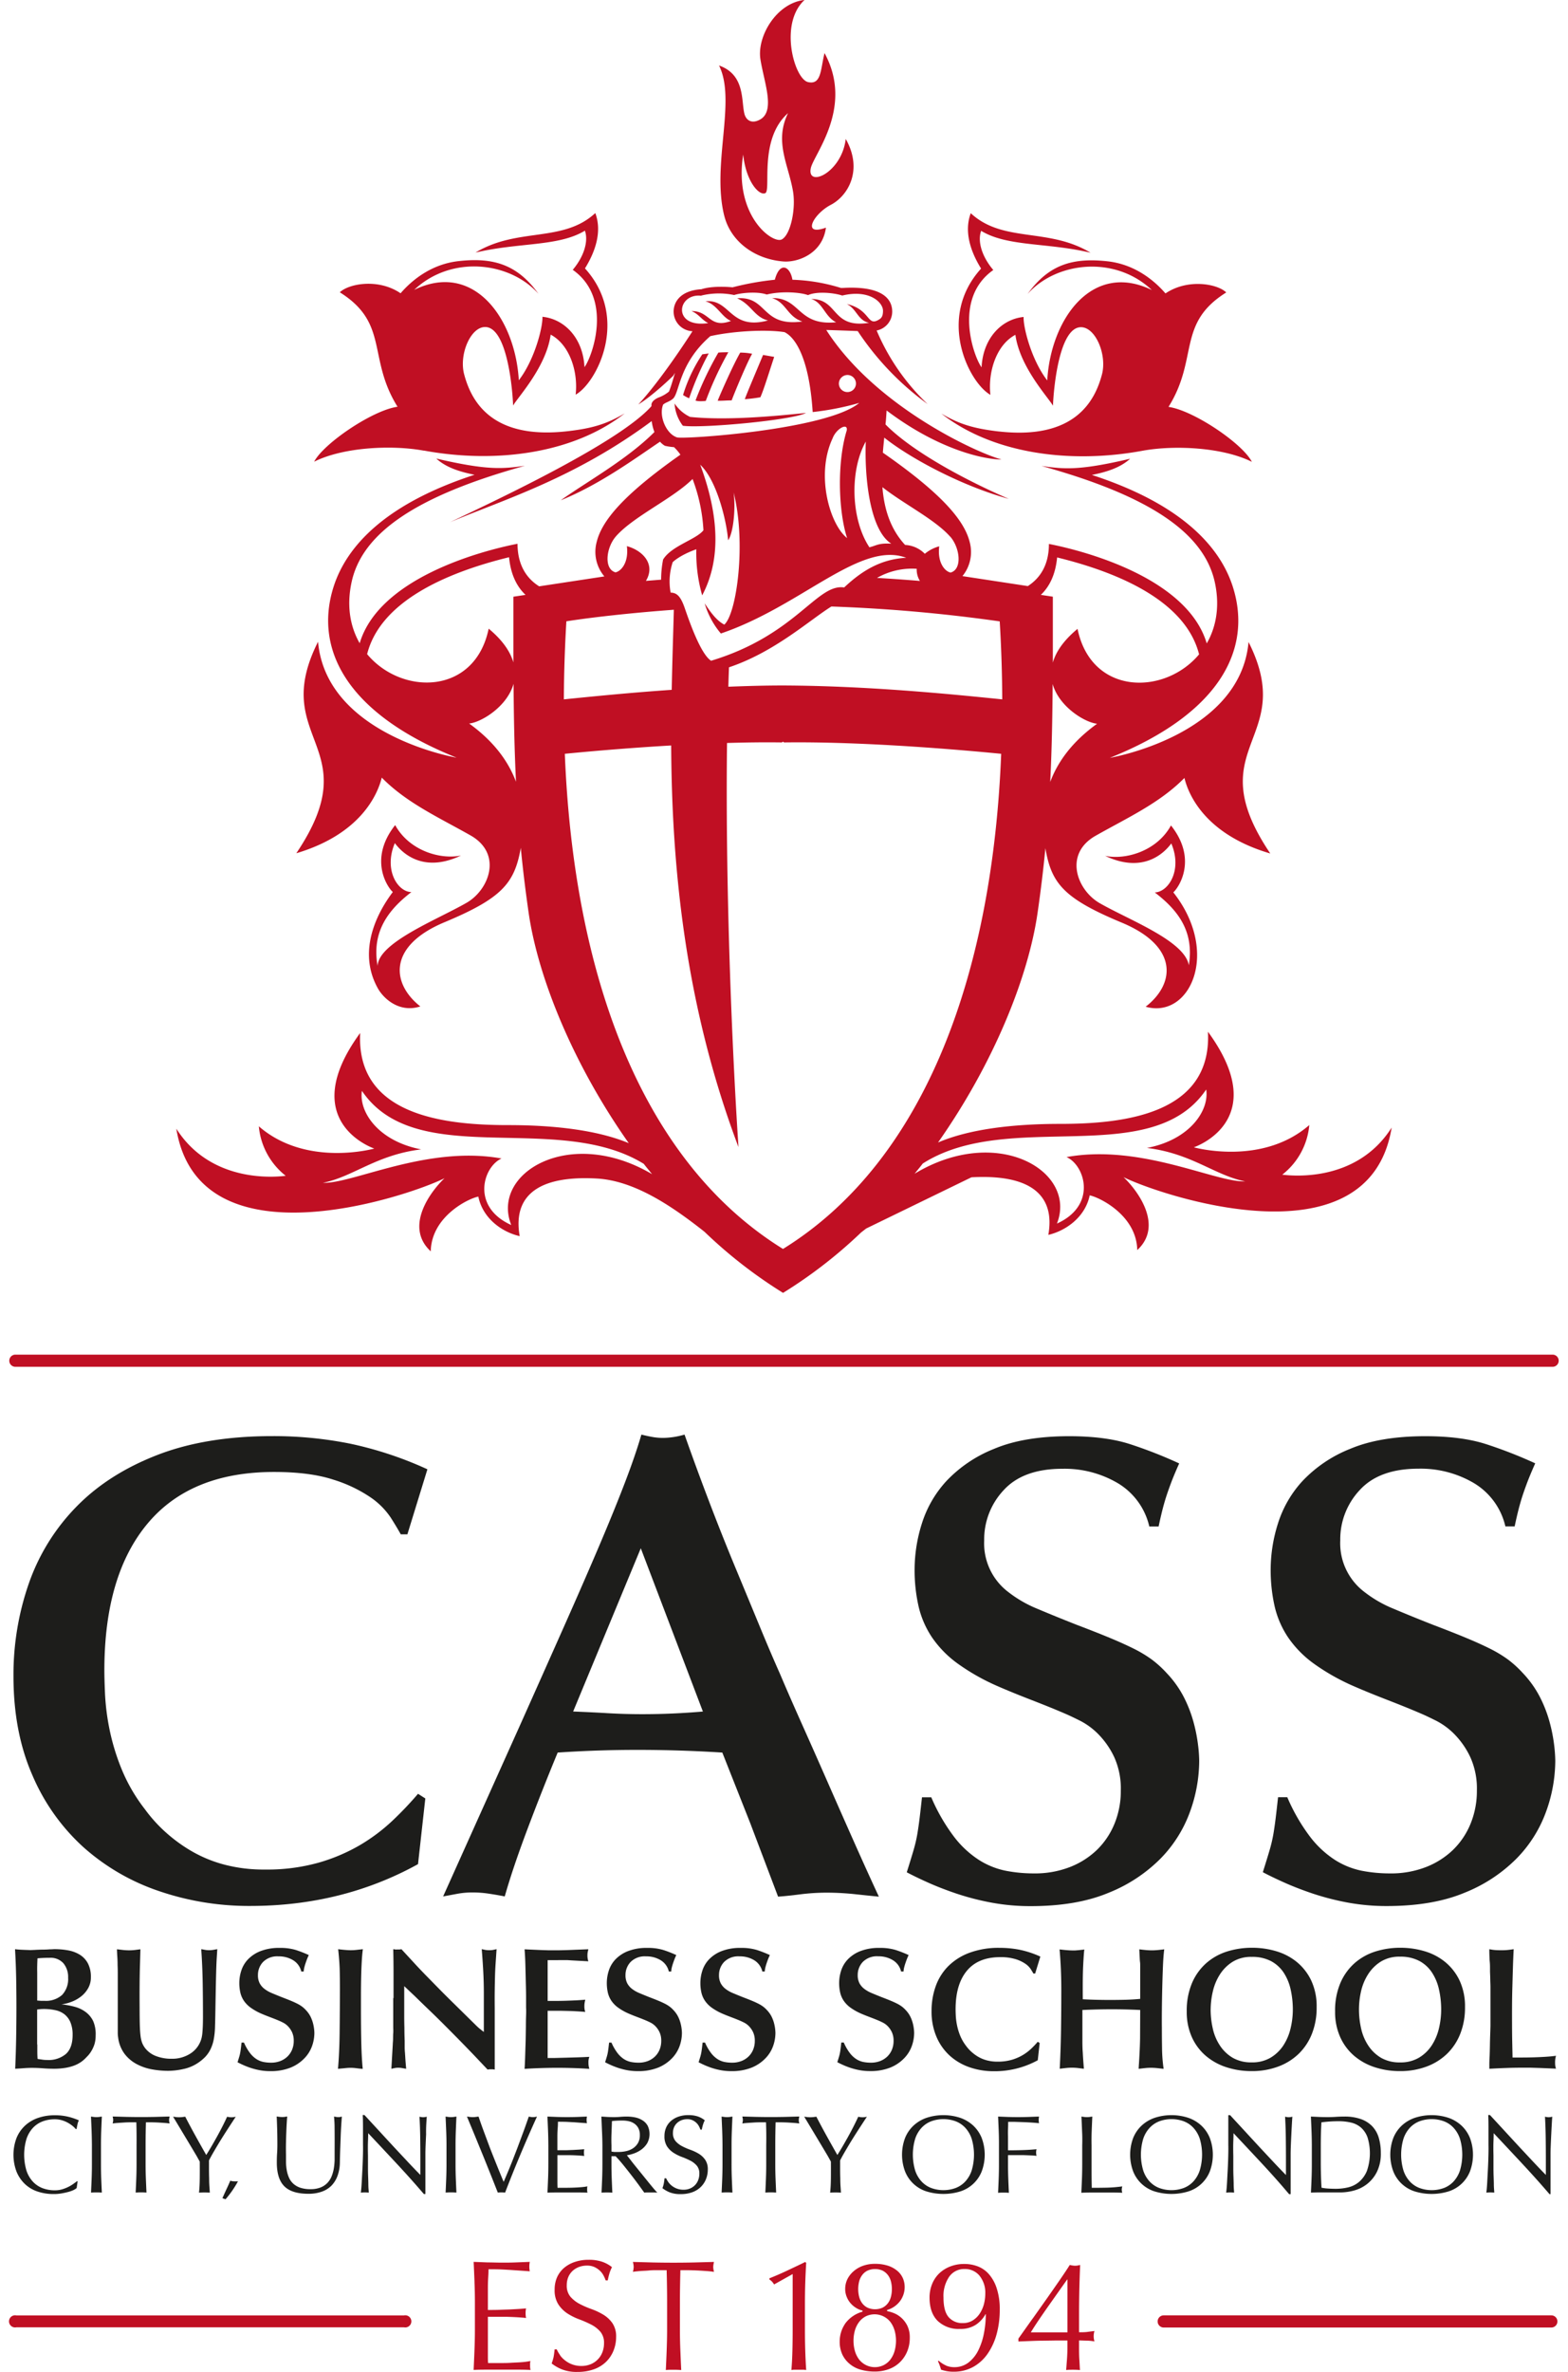 <?xml version="1.0" encoding="UTF-8"?>
<svg xmlns="http://www.w3.org/2000/svg" width="43px" height="65px" id="Logo" viewBox="0 0 509.9 780.02">
  <defs>
    <style>.cls-1{fill:#c00f23;}.cls-2{fill:#1d1d1b;}</style>
  </defs>
  <title>cass-business-school-full</title>
  <path class="cls-1" d="M429,314.92l-2.1.28a50.18,50.18,0,0,0-6.34,13.38,11.33,11.33,0,0,0,2,1.08A95.34,95.34,0,0,1,429,314.92m7.55,15.43c1.5-3.91,5.34-13,6.75-15.32a19.57,19.57,0,0,0-3.92-.39c-2.22,3.8-6.41,13.27-7.43,15.82,1.47,0.06,2.89-.11,4.59-0.11m-8.5.17a112.15,112.15,0,0,1,7.42-16s-2.38,0-3.29.12a107.26,107.26,0,0,0-7.51,15.75s0.8,0.43,3.38.13M546.78,579.19c6.07,2.72,10.1,15.88-3.18,21.86,6.77-17.13-19.53-32.86-46.85-16.39,0.9-1.12,1.83-2.21,2.69-3.35,28.49-18.19,75.27,2.25,93.28-24.35,1.08,6.91-5.44,16.56-19.51,19.22,14.8,1.82,22.29,9,32.33,11-9.86.34-34.37-12.42-58.76-8M453.46,609.4c-47.88-29.64-69-92.6-71.81-162.83,6-.59,19.49-1.84,35-2.74,0.2,37.41,3.9,83.73,22.15,132.07-1.8-27-4.38-81.46-3.77-132.89,6.14-.18,12.25-0.27,18.06-0.18l0.35-.26,0.34,0.26c27.14-.38,61,2.71,71.47,3.74-2.77,70.22-23.93,133.19-71.81,162.83M364,601.52c-13.28-6-9.25-19.14-3.18-21.87-24.39-4.42-48.89,8.33-58.77,8,10-2,17.53-9.2,32.34-11-14.07-2.67-20.59-12.31-19.51-19.24,17.9,26.44,64.22,6.42,92.75,24,0.88,1.15,1.83,2.25,2.73,3.39-27.14-16-53.09-.37-46.36,16.67M382.16,403c8.65-1.35,21.64-2.79,35.37-3.8-0.21,7.87-.51,16.69-0.7,26.33-13.59.94-25.86,2.16-35.5,3.14q0.06-12.75.83-25.67m16.31-27.94c5.75-6.54,18.79-12.44,25.22-18.86a56.09,56.09,0,0,1,3.58,16.86c-2.38,3.06-10.55,5.11-13.28,9.64a35.23,35.23,0,0,0-.65,6.61l-5,.4c3.22-5.36-.87-9.94-6.27-11.43,0.68,5.44-1.93,8.27-3.74,8.62-3.92-1.08-3.09-8.16.14-11.83m20.17-32.53c-3.58-1.07-6.13-7-4.65-10.78,0.8-.78,2.07-0.91,3.29-2,2.16-2,1.87-11.51,12.25-20.53,7.6-1.7,18.49-2.27,24.45-1.31,0.66,0.42,7.73,3.16,9.24,26.27a91.64,91.64,0,0,0,15.32-3c-10.66,8.85-57.57,12-59.9,11.34m7.94-46.65a24.5,24.5,0,0,1,10.8-.17c2-.68,7.49-1.28,10.72-0.17,4.94-1.2,11.13-.72,13.59.2,3-1.37,8.77-.71,11.26.14,8.84-2.13,13.41,2.18,13.41,5,0,2-.61,2.52-1.64,3.08-3.61,2-2.59-3.54-10.27-5.3,3.34,1.68,3.6,5.42,7.34,6.18-12.5,2-10-7.83-19.05-7.83,3.85,1.13,4.45,5.85,8.2,7.65-12.8,1.28-11.69-8.17-21.11-7.94,4.66,1.36,5,6.1,10,7.69-13.62,1.86-11.37-8.38-21.47-7.63,4.76,2.1,5.64,6.18,10.15,7.29-12.65,3.37-12.28-7.15-20.59-6.3,3.74,0.94,5.36,5.22,8.42,6.46-7.14,2.64-6.89-3.32-13-3.24,2.38,0.94,3.29,2.84,5.5,3.95-11.88,1.76-10.35-9.9-2.27-9M474.74,322a2.81,2.81,0,1,1-2.9,2.81,2.85,2.85,0,0,1,2.9-2.81m14.35,55.47c-4.31-.23-4.82.62-7.2,1.19-6-9-6.64-25-1.2-34.77-0.45,12,1.37,29.16,8.4,33.58m19.37-2.35c3.24,3.68,4.07,10.77.15,11.85-1.82-.34-4.42-3.18-3.74-8.63a12.47,12.47,0,0,0-4.75,2.46,9.75,9.75,0,0,0-6.48-2.91c-5-5.38-6.95-12.18-7.47-19,6.89,5.45,17.32,10.63,22.29,16.27m-11,10.52a7,7,0,0,0,1.05,4.05q-7.31-.61-14.12-1a23.26,23.26,0,0,1,13.06-3m-22.91-10.1c-5.75-4.56-10.38-20.83-4.77-32.79,1.2-3.24,5.11-5.28,4.66-2.61-3.18,10.21-2.83,26.32.11,35.39m-47.65,18.78c5.28-10,6.47-23.65-.68-42.89,5.44,5.1,8.67,18.38,9.18,24.85,1.76-2.5,2.5-10.44,1.82-15.72,4.19,16.67,1,39.82-3.07,43.45-2.67-1.36-4.76-4.42-6.47-7a27.19,27.19,0,0,0,5.33,9.92c26.54-9,45.83-30.57,61-24.9-8.4.45-14.63,4.31-20.42,9.76-9-1.37-15.77,15.65-43.79,24.1-3.51-2.21-7.35-13.5-8.73-17.47s-2.71-4.89-4.59-4.94a20.15,20.15,0,0,1,.68-10s2.1-2.21,7.77-4.25a51.09,51.09,0,0,0,1.93,15.15M524.77,403q0.78,12.91.83,25.67c-17.8-1.82-44.66-4.46-72.13-4.57-6.07,0-12.11.18-18,.41,0.05-2.14.13-4.26,0.2-6.38,15-5,26.6-15.59,33.71-20a524.27,524.27,0,0,1,55.42,4.9m-160.08-8.12c0,7.56,0,14.71,0,21.61-1-3.47-3.45-7.22-8.13-11.1-4.54,21.94-28.66,22-40,8.38,4.32-17.17,25.61-26.71,46.71-31.87,0.54,5.7,2.56,9.67,5.42,12.38l-4,.6m-14.56,41.7c3.85-.34,12.49-5.46,14.62-13.06,0.08,11.08.28,21.61,0.8,32.21-2.45-6.54-7.11-13.16-15.42-19.15M543.66,382c21.11,5.16,42.38,14.7,46.72,31.87-11.36,13.57-35.47,13.55-40-8.39-4.68,3.89-7.15,7.63-8.13,11.1,0-6.92,0-14.09,0-21.68l-3.95-.59c2.84-2.69,4.82-6.66,5.36-12.31m-2.27,73.83c0.53-10.59.72-21.13,0.8-32.21,2.14,7.59,10.78,12.72,14.63,13.06-8.32,6-13,12.61-15.43,19.15m76.41,129.1a23.29,23.29,0,0,0,8.85-16.28c-15.66,13.62-38,7.32-38,7.32s26.09-8.68,4.65-38c1.36,26.89-27.11,30.31-48.67,30.3-15.57,0-29.95,1.74-40.16,6.12,18.11-25.74,29.61-54,32.73-75.32,1.09-7.48,1.94-14.59,2.61-21.49l0.11,0.69c2,11.1,6.24,16,25,23.81s17.62,20.12,7.88,27.66c14.52,4.14,24.71-17.82,9.1-37.61,1.53-1.28,8.25-10.64-.77-22-4.65,8.49-15,11.41-21.67,10,13.84,6.57,20.65-2.61,21.78-4.08,3.74,8.84-1,16-5.44,16.11,7.72,5.9,13,12.86,11.21,23.94-1.39-8.08-19.77-14.9-29.36-20.43-7.49-4.31-11.91-16.16-1.3-22.16s21.09-10.75,29.21-19c1.36,5.68,7,18.61,28.25,24.84-23.95-35.5,9.18-37.1-7.15-69.54C603.9,440.64,561,447.9,561,447.9c35.73-14.3,47.09-35.34,40.51-56.17-4.38-13.81-17.65-27.51-46.41-36.86,5.68-1.13,9.65-2.67,12.59-5.33-17,4-21.84,3.4-29.16,2.38,35.18,9.74,53.36,21.81,57,38.12,1.77,8,.45,14.88-2.63,20.23-6.36-21.37-39.74-30.34-51.94-32.71,0,6.91-2.89,11.25-6.94,13.86l-21.52-3.28a12.51,12.51,0,0,0,2.42-11.09c-1.7-7-8.77-15.73-28.61-29.51,0.13-1.7.3-3.35,0.46-4.94,8.81,7,25.83,16,41,20.14-12.07-5.17-31.13-14.87-40.58-24.47,0-.36.08-0.73,0.1-1.08,0.11-1.17.18-2.35,0.25-3.52,17.39,13.14,32.38,16.13,37.84,16.13-8.48-2.31-41.72-17.62-57.69-42.6,3.48,0.1,6.95.23,10.35,0.36a93.22,93.22,0,0,0,23,24,71.89,71.89,0,0,1-16.76-24.16h-0.14a6.33,6.33,0,0,0,5.25-6.24c0-2.68-1.3-8.61-16.17-7.79h-0.73a59.88,59.88,0,0,0-15.94-2.69c-0.68-4.26-4.09-6.3-5.79,0a93.65,93.65,0,0,0-13.9,2.49c-3.35-.3-7.46-0.28-10.26.63-6.49.41-9,3.77-9.14,7.1a6.48,6.48,0,0,0,6.2,6.71c-2.19,3.41-10.63,16.31-17.83,24.09,5-3.07,11.47-9.42,11.47-9.42l0.62-1c-0.75,2.5-1.38,4.73-2,6.18a11.62,11.62,0,0,1-3.55,2c-0.28.14-2.09,0.93-2.21,2.26l0,0.53c-10.5,11.87-50,30.44-66.27,38.15,17.89-7.51,41.11-14.51,66.35-33.24a15.14,15.14,0,0,0,.9,3.6c-9.08,9.1-22.55,16.52-30.82,22.44,12.75-5.13,24.66-13.88,32.66-19.26a6.43,6.43,0,0,0,1.6,1.34,18.62,18.62,0,0,0,3,.45,15,15,0,0,1,2.11,2.48c-19,13.35-25.91,21.86-27.57,28.77a12.47,12.47,0,0,0,2.55,11.26l-21.46,3.26c-4.16-2.6-7.1-7-7.13-14-12.19,2.38-45.58,11.35-51.94,32.71-3.08-5.36-4.4-12.2-2.63-20.23,3.59-16.31,21.77-28.36,57-38.12-7.32,1-12.14,1.58-29.16-2.38,2.95,2.67,6.92,4.2,12.59,5.33-28.75,9.36-42,23.06-46.4,36.87-6.59,20.83,4.77,41.87,40.5,56.16,0,0-42.88-7.26-45.6-38.12-16.34,32.45,16.79,34-7.15,69.55C314.38,473,320,460.07,321.41,454.4c8.11,8.27,18.59,13,29.2,19s6.2,17.86-1.29,22.16c-9.58,5.52-29,13.05-29.28,20.76-2-11.12,3.41-18.37,11.12-24.28-4.48-.05-9.19-7.25-5.45-16.1,1.13,1.47,7.94,10.66,21.78,4.07-6.69,1.42-17-1.5-21.67-10-9,11.4-2.3,20.76-.77,22-2.62,3.5-12.82,17.66-4.89,31.76,1.77,3.13,6.9,8.14,13.94,5.87-9.53-7.49-10.78-19.86,7.95-27.68s22.91-12.71,25-23.83l0.11-.65c0.67,6.93,1.52,14,2.61,21.54,3.13,21.35,14.71,49.77,32.93,75.59-10.19-4.25-24.38-5.95-39.73-5.94-21.56,0-50-3.41-48.67-30.29-21.44,29.28,4.65,38,4.65,38s-22.35,6.29-38-7.32a23.34,23.34,0,0,0,8.85,16.28c-2,.23-24.17,3.11-36-15.49,7.5,46.06,77.38,21.79,88.27,16.28-4.44,4.19-13.39,15.88-4.54,24.05,0.23-11.53,12.48-17.42,15.66-18,1.47,7.21,7.83,11.69,13.61,13-1.36-7.72-.37-20.34,25.3-18.95,12.33,0.67,24.46,8.88,34.66,16.84l0.87,0.69a155,155,0,0,0,25.84,20.08A154.67,154.67,0,0,0,479.12,604l1.69-1.32,34.66-16.85c25.67-1.39,26.66,11.23,25.3,18.94,5.79-1.36,12.14-5.84,13.61-13,3.18,0.63,15.43,6.53,15.65,18,8.85-8.16-.11-19.85-4.53-24,10.88,5.5,80.77,29.78,88.25-16.29-11.79,18.61-33.92,15.72-36,15.49M524.48,340.58c-8.56-1-13.16-2.5-18.92-5.89,16.72,13.11,42.12,16.66,66.12,12.24,10.45-1.93,26.43-1.19,36.07,3.63-3.06-6-19.17-16.9-27.43-18.07,10-16,2.65-27.42,19-37.63-2.89-2.84-12.65-4.65-20,.32-3.35-3.89-9.81-9.59-19.21-10.58-11.21-1.2-19.14,1-26.17,10.77,9.36-10.55,28.65-12.87,40.9-1.3-19.51-9.53-33.24,9.3-34.43,29.72-5.27-6.8-7.94-17.64-7.77-20.87-7,.68-13.33,6.69-13.84,16.56-2.55-3.4-9.53-22.58,3.86-32-3.86-4.54-5.22-9.53-4-12.88,8.68,5.27,21.73,3.8,36,7.2-13.84-8.39-28.79-3.12-39.42-13-2.35,6.3.17,13,3.4,18.21-14.8,16.34-3.91,37.61,3.07,41.52-0.85-7.49,1.92-16.41,8.22-19.74,1.44,10.62,10.83,20.59,12.37,23.32,0.18-5.28,2-26.42,9.53-25.81,4.64,0.38,8.27,9.19,6.58,15.55-2.29,8.63-8.86,21.54-33.93,18.72M446,329.33c1-2.13,2.93-8.39,4.55-13.28l-3.66-.64c-2.13,5.11-5.59,13.23-6,14.55a51,51,0,0,0,5.1-.63M335.25,346.85c24,4.42,49.39.87,66.12-12.23-5.76,3.38-10.35,4.92-18.93,5.88-25.06,2.83-31.62-10.09-33.92-18.72-1.7-6.34,1.93-15.16,6.58-15.54,7.56-.6,9.35,20.54,9.53,25.81,1.53-2.72,10.92-12.69,12.36-23.32,6.3,3.33,9.08,12.26,8.22,19.74,7-3.91,17.87-25.19,3.07-41.52,3.23-5.21,5.75-11.91,3.4-18.2-10.64,9.87-25.58,4.59-39.42,13,14.3-3.4,27.34-1.93,36-7.21,1.18,3.36-.18,8.34-4,12.88,13.39,9.41,6.41,28.59,3.86,32-0.51-9.87-6.86-15.88-13.84-16.56,0.17,3.23-2.5,14.06-7.77,20.87-1.2-20.42-14.92-39.26-34.43-29.72,12.25-11.57,31.54-9.25,40.9,1.3-7-9.74-15-12-26.17-10.77-9.4,1-15.86,6.69-19.21,10.59-7.32-5-17.07-3.16-20-.32,16.33,10.21,9,21.61,19,37.63-8.27,1.16-24.37,12.11-27.44,18.07,9.65-4.82,25.62-5.56,36.08-3.63M461,334.49c-6.83.65-24.84,2.67-38.12,1.3a12.52,12.52,0,0,1-5.11-4.42,13.41,13.41,0,0,0,2.72,7.32c6.24,0.91,36-1.82,40.51-4.19m-20.65-85c0.91,8.85,5.21,13.61,7.26,12.71s-2.27-17.7,7.5-26.32c-4.54,9.3,0,16.65,1.58,25.41,1.09,5.83-.68,14.53-3.63,16.12s-15.89-7.72-12.71-27.91m-6.24,20.08c2.05,8.32,9.74,14.27,19.4,15.08,4.71,0.4,12.93-2.49,14.07-11.12-8.17,2.95-4.09-4.54,1.59-7.49s10.72-11.45,4.93-21.67c-1.36,11.23-12.8,16.1-11.51,9.65,0.9-4.54,14.29-20,4.53-37.89-1.36,5.44-1,10.55-5.45,9.53s-9.64-19.17-1.13-27c-9.24,1-15.71,12-14.52,19.51s4.94,16.85,0,19.74c-2.76,1.62-4.72.4-5.28-1.87-1.05-4.3.25-12.82-8.34-15.83,5.78,11.57-2.48,32.46,1.7,49.35" transform="translate(-198.83 -198.69)"></path>
  <path class="cls-1" d="M535.65,961.08l4.76-6.72c1.53-2.19,2.94-4.2,4.24-6.09s2.35-3.46,3.18-4.78a7.35,7.35,0,0,0,1.76.26,6.1,6.1,0,0,0,1.65-.26c-0.1,2.28-.19,4.84-0.26,7.69s-0.1,5.76-.1,8.76v5.69c1,0,1.94,0,2.85-.13s1.64-.19,2.22-0.29a5.84,5.84,0,0,0,0,3.42,18.55,18.55,0,0,0-2.22-.24c-0.91,0-1.85-.07-2.85-0.07v2.17c0,1.36,0,2.73.1,4.18s0.13,2.55.2,3.38c-0.68-.06-1.45-0.09-2.27-0.09s-1.58,0-2.28.09c0.08-.89.16-2,0.27-3.46s0.15-2.77.15-4.09v-2.17l-3.44,0-4.71.07c-1.64,0-3.2.08-4.67,0.13l-3.31.13v-0.94c1.51-2.13,3.09-4.36,4.73-6.66M547,948.25q-1.09,1.51-2.74,3.85L540.8,957c-1.18,1.67-2.29,3.28-3.34,4.84s-1.87,2.84-2.46,3.83h12.06V948.25H547ZM507,976.54a6.81,6.81,0,0,0,2.74.57,7.54,7.54,0,0,0,4.78-1.55,11.52,11.52,0,0,0,3.24-4.06,21.57,21.57,0,0,0,1.83-5.61,32.75,32.75,0,0,0,.6-6.21h-0.1a9.66,9.66,0,0,1-3.23,3.51,9.17,9.17,0,0,1-5.15,1.35,10,10,0,0,1-7.37-2.66c-1.77-1.79-2.66-4.32-2.66-7.63a11.63,11.63,0,0,1,.81-4.4,10.13,10.13,0,0,1,2.29-3.5,10.94,10.94,0,0,1,3.62-2.32,12.54,12.54,0,0,1,4.76-.86,12.22,12.22,0,0,1,4.43.81,9.31,9.31,0,0,1,3.66,2.59,13.13,13.13,0,0,1,2.53,4.61,21.59,21.59,0,0,1,1,6.9,30.23,30.23,0,0,1-1,8.06,20.92,20.92,0,0,1-3,6.57,14.17,14.17,0,0,1-4.78,4.34,13.19,13.19,0,0,1-6.44,1.55,11.44,11.44,0,0,1-2.44-.23,15.73,15.73,0,0,1-1.66-.44c-0.09-.38-0.25-0.85-0.44-1.39a8.94,8.94,0,0,0-.59-1.4l0.26-.15a8.86,8.86,0,0,0,2.38,1.55m11.09-29.47a6.22,6.22,0,0,0-5-2.24,6,6,0,0,0-5,2.51,11.18,11.18,0,0,0-1.89,6.9c0,3,.57,5.14,1.71,6.44a5.87,5.87,0,0,0,4.65,1.93,6,6,0,0,0,3.19-.83,7.53,7.53,0,0,0,2.29-2.17,10.45,10.45,0,0,0,1.43-3.11,13.65,13.65,0,0,0,.48-3.62,8.78,8.78,0,0,0-1.89-5.83m-44.28,15.81a10.59,10.59,0,0,1,5.77-4v-0.36a6.53,6.53,0,0,1-2-.81,7.77,7.77,0,0,1-1.84-1.5,7.16,7.16,0,0,1-1.34-2.15,6.73,6.73,0,0,1-.52-2.69,7.28,7.28,0,0,1,.7-3.13,8.33,8.33,0,0,1,2-2.6,9.46,9.46,0,0,1,3.05-1.81,11.34,11.34,0,0,1,4-.68,13.71,13.71,0,0,1,4.44.65,9.31,9.31,0,0,1,3,1.68,6.77,6.77,0,0,1,1.79,2.4,7.31,7.31,0,0,1,.59,2.88,7.79,7.79,0,0,1-1.47,4.57,8.19,8.19,0,0,1-4.31,3v0.36a12.69,12.69,0,0,1,2.17.64,8.35,8.35,0,0,1,2.46,1.51,8.77,8.77,0,0,1,2,2.61,8.64,8.64,0,0,1,.83,4,11.54,11.54,0,0,1-.91,4.65,10.51,10.51,0,0,1-2.48,3.54,10.16,10.16,0,0,1-3.68,2.2,13.51,13.51,0,0,1-4.46.73,17,17,0,0,1-4.55-.6,9.68,9.68,0,0,1-3.68-1.9A9,9,0,0,1,473,973a9.93,9.93,0,0,1-.89-4.3,10.35,10.35,0,0,1,1.73-5.79m15.13-14a5.85,5.85,0,0,0-1-2.09,5.19,5.19,0,0,0-1.73-1.45,6.16,6.16,0,0,0-5,0,4.85,4.85,0,0,0-1.73,1.45,6.05,6.05,0,0,0-1,2.09,10.36,10.36,0,0,0-.31,2.53,10.51,10.51,0,0,0,.31,2.52,6.12,6.12,0,0,0,1,2.12,5,5,0,0,0,1.73,1.45,6.16,6.16,0,0,0,5,0,5.3,5.3,0,0,0,1.73-1.45,5.91,5.91,0,0,0,1-2.12,10.1,10.1,0,0,0,.31-2.52,10,10,0,0,0-.31-2.53m1.16,16a8.52,8.52,0,0,0-1.39-2.73,6.63,6.63,0,0,0-8-1.81,6.38,6.38,0,0,0-2.19,1.81,8.46,8.46,0,0,0-1.4,2.73,12.54,12.54,0,0,0,0,7,8.5,8.5,0,0,0,1.4,2.74,6.59,6.59,0,0,0,8,1.8,6.52,6.52,0,0,0,2.2-1.8,8.56,8.56,0,0,0,1.39-2.74,12.52,12.52,0,0,0,0-7m-39.63-15a4.5,4.5,0,0,0-1.55-1.65v-0.36c2-.8,4-1.66,6-2.61s4-1.87,5.76-2.76l0.36,0.25q-0.2,3.42-.31,6.75c-0.07,2.22-.1,4.48-0.1,6.75v8.64q0,3.42.1,6.69t0.31,6.43a7.77,7.77,0,0,0-1.21-.09h-2.44a7.78,7.78,0,0,0-1.21.09c0.17-2.13.28-4.29,0.33-6.46s0.08-4.39.08-6.67V946.49Zm-35.38-4.7-2.83,0c-1,0-2,0-2.94.1s-1.93.11-2.85,0.18-1.73.16-2.46,0.26a6.29,6.29,0,0,0,.26-1.65,7,7,0,0,0-.26-1.6l6.68,0.18q3.26,0.07,6.68.07t6.66-.07l6.68-.18a7.12,7.12,0,0,0-.26,1.66,6.15,6.15,0,0,0,.26,1.6c-0.73-.1-1.54-0.2-2.45-0.26s-1.87-.13-2.85-0.18-2-.08-2.94-0.1l-2.82,0c-0.1,3.54-.16,7.11-0.16,10.71v8.89c0,2.28.05,4.51,0.14,6.72s0.18,4.38.29,6.51c-0.8-.06-1.64-0.09-2.53-0.09s-1.74,0-2.54.09c0.1-2.13.2-4.3,0.28-6.51s0.14-4.44.14-6.72v-8.89q0-5.4-.15-10.71m-35.07,28a8.29,8.29,0,0,0,1.71,1.72,8.46,8.46,0,0,0,5.35,1.77,7.75,7.75,0,0,0,3.08-.6,7,7,0,0,0,2.33-1.61,6.92,6.92,0,0,0,1.48-2.38,8.21,8.21,0,0,0,.51-2.91,5.59,5.59,0,0,0-1.22-3.78,10,10,0,0,0-3-2.32,35.62,35.62,0,0,0-3.91-1.72,20.23,20.23,0,0,1-3.9-1.93,10.48,10.48,0,0,1-3-3,8.51,8.51,0,0,1-1.22-4.85,9.92,9.92,0,0,1,.77-4,8.82,8.82,0,0,1,2.25-3.08,10.73,10.73,0,0,1,3.54-2,14,14,0,0,1,4.66-.73,13.62,13.62,0,0,1,4.28.6,10.72,10.72,0,0,1,3.37,1.82,11.87,11.87,0,0,0-.78,1.87c-0.21.66-.41,1.49-0.62,2.48H395.1a13.86,13.86,0,0,0-.7-1.58,6,6,0,0,0-1.19-1.58,6.85,6.85,0,0,0-1.78-1.21,5.64,5.64,0,0,0-2.49-.49,7.23,7.23,0,0,0-2.65.46,6.58,6.58,0,0,0-2.12,1.31,6,6,0,0,0-1.4,2.06,6.73,6.73,0,0,0-.48,2.58,5.66,5.66,0,0,0,1.21,3.83,10.59,10.59,0,0,0,3,2.35,29.75,29.75,0,0,0,3.91,1.7,22,22,0,0,1,3.9,1.84,9.94,9.94,0,0,1,3,2.79,7.68,7.68,0,0,1,1.22,4.55,11.87,11.87,0,0,1-.86,4.5,10.68,10.68,0,0,1-2.48,3.7,11,11,0,0,1-4,2.43,15.7,15.7,0,0,1-5.35.86,13.35,13.35,0,0,1-5.2-.86,14,14,0,0,1-3.33-1.93,13.89,13.89,0,0,0,.65-2.15c0.12-.64.23-1.46,0.33-2.46H379a10.06,10.06,0,0,0,1.11,1.9m-28.18-24.08q-0.13-3.31-.28-6.61l4.63,0.18c1.53,0,3.08.07,4.63,0.07s3.08,0,4.61-.07l4.6-.18a7.89,7.89,0,0,0-.15,1.55,8.17,8.17,0,0,0,.15,1.55l-3-.21-2.91-.2c-1-.07-2.12-0.13-3.33-0.19s-2.65-.07-4.34-0.07c0,1.11-.07,2.15-0.13,3.15s-0.08,2.14-.08,3.41,0,2.66,0,3.93,0,2.24,0,2.9c1.52,0,2.88,0,4.09-.06s2.31-.07,3.3-0.12l2.77-.15c0.84-.06,1.65-0.11,2.4-0.19a8.27,8.27,0,0,0-.15,1.6,8,8,0,0,0,.15,1.55q-1.34-.15-3.12-0.25t-3.57-.14l-3.36,0-2.51,0c0,0.32,0,.65,0,1s0,0.82,0,1.37V968q0,2.94,0,4.85c0,1.27,0,2.25.07,2.9H360c1.32,0,2.6,0,3.86-.08s2.45-.11,3.57-0.2a23.49,23.49,0,0,0,2.91-.39,3.83,3.83,0,0,0-.12.8c0,0.3,0,.56,0,0.8a5.2,5.2,0,0,0,.15,1.34q-2.32-.1-4.63-0.09h-9.39c-1.55,0-3.12,0-4.71.09,0.1-2.19.2-4.4,0.28-6.58s0.14-4.43.14-6.7v-8.9q0-3.4-.14-6.72" transform="translate(-198.83 -198.69)"></path>
  <path class="cls-1" d="M328.72,964H201.16a2,2,0,1,1,0-3.91H328.72A2,2,0,1,1,328.72,964Z" transform="translate(-198.83 -198.69)"></path>
  <path class="cls-1" d="M706.3,964.07H578.74a2,2,0,1,1,0-4H706.3A2,2,0,0,1,706.3,964.07Z" transform="translate(-198.83 -198.69)"></path>
  <path class="cls-1" d="M706.72,648.15H200.83a2,2,0,0,1,0-4h505.9A2,2,0,0,1,706.72,648.15Z" transform="translate(-198.83 -198.69)"></path>
  <path class="cls-2" d="M329.84,703.24h-2.18q-1.09-2-3.27-5.46a24.82,24.82,0,0,0-6.76-6.76,45.72,45.72,0,0,0-12.22-5.78q-7.64-2.5-19.42-2.51-27.49,0-41.68,17T230.12,748q0,2.84.22,7.86a77.31,77.31,0,0,0,1.42,11.24,73,73,0,0,0,3.93,13.09,56,56,0,0,0,7.75,13.42,48.37,48.37,0,0,0,6.66,7.42,51.27,51.27,0,0,0,8.62,6.33,43.61,43.61,0,0,0,10.8,4.47,51,51,0,0,0,13.42,1.64,62.83,62.83,0,0,0,17.78-2.29,59.4,59.4,0,0,0,13.75-5.89,60.05,60.05,0,0,0,10.58-8,114.35,114.35,0,0,0,8.29-8.73l2.4,1.53-2.4,21.6q-24.88,13.75-55.21,13.75A91.41,91.41,0,0,1,248,820.52a71.8,71.8,0,0,1-24.77-14.4,67.85,67.85,0,0,1-16.8-23.67q-6.22-14.18-6.22-32.51a91,91,0,0,1,5.13-30.77A68,68,0,0,1,221,694.07q10.47-10.69,26.51-16.91t37.86-6.22a128,128,0,0,1,25.75,2.51,121.52,121.52,0,0,1,25.31,8.4Z" transform="translate(-198.83 -198.69)"></path>
  <path class="cls-2" d="M442.65,798.16L433.48,775q-7-.44-14-0.66t-14-.22q-6.55,0-13.09.22t-13.09.66q-5.24,12.66-10,25.31t-7.42,22q-2.18-.44-5-0.87a36,36,0,0,0-5.46-.44,27.58,27.58,0,0,0-5.13.44l-4.69.87,25.31-56.3q8.29-18.54,14.84-33.28t11.46-26.29q4.91-11.56,8.29-20.4t5.35-15.6q1.74,0.44,3.49.76a20.14,20.14,0,0,0,3.71.33,26.37,26.37,0,0,0,7-1.09q3.93,11.13,8.18,22.26t8.51,21.38q4.26,10.26,8,19.31t6.76,15.82q3.05,7.2,7.2,16.47t8.51,19.2q4.36,9.93,8.73,19.75T485,822.38q-2.4-.22-7.42-0.76a89.58,89.58,0,0,0-9.6-.55,69.92,69.92,0,0,0-8.84.55q-4.25.55-7.31,0.76Zm-36-90.34L384.39,761.5q5.67,0.22,11.35.55t11.35,0.33q5,0,10-.22t10-.65Z" transform="translate(-198.83 -198.69)"></path>
  <path class="cls-2" d="M502.22,789.65a61.41,61.41,0,0,0,7.64,13.2,32.56,32.56,0,0,0,8.18,7.53,26.11,26.11,0,0,0,8.73,3.49,48.22,48.22,0,0,0,9.27.87,31.75,31.75,0,0,0,11.78-2.07,26.88,26.88,0,0,0,8.95-5.67,25.34,25.34,0,0,0,5.78-8.62,28.32,28.32,0,0,0,2.07-10.91,25,25,0,0,0-2.18-11,27.35,27.35,0,0,0-5.13-7.42,23.44,23.44,0,0,0-6-4.47q-3.06-1.52-4.58-2.18-4.58-2-11.24-4.58t-11.24-4.58a71,71,0,0,1-13.2-7.42,35.19,35.19,0,0,1-8.51-8.62,30.77,30.77,0,0,1-4.47-10.26,53.91,53.91,0,0,1-1.31-12.33,50.35,50.35,0,0,1,2.4-14.95,36.88,36.88,0,0,1,8.18-14.07,43.85,43.85,0,0,1,15.6-10.47q9.82-4.14,24.66-4.15,12,0,20.08,2.62a148.83,148.83,0,0,1,16.15,6.33q-1.75,3.93-2.73,6.55t-1.64,4.69q-0.65,2.08-1.2,4.26t-1.2,5.24H574a22.46,22.46,0,0,0-10.26-14.18,34.47,34.47,0,0,0-18.33-4.8q-12.88,0-19.31,7a23.64,23.64,0,0,0-6.44,16.58,20.06,20.06,0,0,0,8,17,40,40,0,0,0,9.49,5.46q5.67,2.4,12.87,5.24,6.33,2.4,10.8,4.25t8,3.6a41.41,41.41,0,0,1,6,3.6,34.93,34.93,0,0,1,4.91,4.47,34.21,34.21,0,0,1,5.56,7.75,42.46,42.46,0,0,1,3.16,8,52.33,52.33,0,0,1,1.53,7.42,48,48,0,0,1,.44,5.67,49.52,49.52,0,0,1-3.05,16.8,42.76,42.76,0,0,1-9.71,15.38,50.48,50.48,0,0,1-17.13,11.24q-10.47,4.36-25.53,4.36a69.77,69.77,0,0,1-13.2-1.2,85.91,85.91,0,0,1-11.35-2.95q-5.13-1.74-9.27-3.6t-7-3.38q1.31-4.14,2.18-7.09a47.87,47.87,0,0,0,1.31-5.56q0.43-2.62.76-5.35t0.76-6.66h3.05Z" transform="translate(-198.83 -198.69)"></path>
  <path class="cls-2" d="M619.39,789.65a61.41,61.41,0,0,0,7.64,13.2,32.56,32.56,0,0,0,8.18,7.53,26.11,26.11,0,0,0,8.73,3.49,48.22,48.22,0,0,0,9.27.87A31.75,31.75,0,0,0,665,812.67a26.88,26.88,0,0,0,8.95-5.67,25.34,25.34,0,0,0,5.78-8.62,28.32,28.32,0,0,0,2.07-10.91,25,25,0,0,0-2.18-11,27.35,27.35,0,0,0-5.13-7.42,23.44,23.44,0,0,0-6-4.47q-3.06-1.52-4.58-2.18-4.58-2-11.24-4.58t-11.24-4.58a71,71,0,0,1-13.2-7.42,35.19,35.19,0,0,1-8.51-8.62,30.77,30.77,0,0,1-4.47-10.26,53.91,53.91,0,0,1-1.31-12.33,50.35,50.35,0,0,1,2.4-14.95,36.88,36.88,0,0,1,8.18-14.07,43.85,43.85,0,0,1,15.6-10.47q9.82-4.14,24.66-4.15,12,0,20.08,2.62A148.83,148.83,0,0,1,701,679.89q-1.75,3.93-2.73,6.55t-1.64,4.69q-0.65,2.08-1.2,4.26t-1.2,5.24h-3.05a22.46,22.46,0,0,0-10.26-14.18,34.47,34.47,0,0,0-18.33-4.8q-12.88,0-19.31,7a23.64,23.64,0,0,0-6.44,16.58,20.06,20.06,0,0,0,8,17,40,40,0,0,0,9.49,5.46q5.67,2.4,12.87,5.24,6.33,2.4,10.8,4.25t8,3.6a41.41,41.41,0,0,1,6,3.6,34.93,34.93,0,0,1,4.91,4.47,34.21,34.21,0,0,1,5.56,7.75,42.46,42.46,0,0,1,3.16,8,52.33,52.33,0,0,1,1.53,7.42,48,48,0,0,1,.44,5.67,49.52,49.52,0,0,1-3.05,16.8,42.76,42.76,0,0,1-9.71,15.38,50.48,50.48,0,0,1-17.13,11.24q-10.47,4.36-25.53,4.36a69.77,69.77,0,0,1-13.2-1.2,85.91,85.91,0,0,1-11.35-2.95q-5.13-1.74-9.27-3.6t-7-3.38q1.31-4.14,2.18-7.09a47.87,47.87,0,0,0,1.31-5.56q0.43-2.62.76-5.35t0.76-6.66h3.05Z" transform="translate(-198.83 -198.69)"></path>
  <path class="cls-2" d="M227.25,868.07a9.45,9.45,0,0,1-.4,2.86,10.23,10.23,0,0,1-1,2.21,9,9,0,0,1-1.15,1.55l-0.92.95a10,10,0,0,1-1.4,1.15,10.55,10.55,0,0,1-2,1.06,15.12,15.12,0,0,1-2.89.8,22.31,22.31,0,0,1-4,.32q-1.83,0-3.61-.14t-3.61-.14q-1.38,0-2.75.11t-2.75.17q0.23-5,.32-10.34t0.09-10q0-4.75-.09-9.48t-0.37-9.48q1.09,0.12,2.06.17t2.92,0.11q0.46,0,1.6-.06t2.41-.09q1.26,0,2.38-.09c0.75,0,1.27-.06,1.58-0.06a24.79,24.79,0,0,1,4.56.4,11,11,0,0,1,3.81,1.43,7.48,7.48,0,0,1,2.64,2.81,9.5,9.5,0,0,1,1,4.58,7.19,7.19,0,0,1-.86,3.55,9.1,9.1,0,0,1-2.23,2.67,11.83,11.83,0,0,1-3.09,1.8,14.31,14.31,0,0,1-3.5.92,26,26,0,0,1,4.41.8,10.62,10.62,0,0,1,3.61,1.75,8.14,8.14,0,0,1,2.44,3A10.84,10.84,0,0,1,227.25,868.07Zm-19.2-11.52,1.2,0.09c0.38,0,.76,0,1.15,0a8,8,0,0,0,5.79-1.92,7.54,7.54,0,0,0,2-5.7,7,7,0,0,0-1.55-4.73,5.64,5.64,0,0,0-4.53-1.8q-2,0-4,.17-0.06,1.15-.09,2.32t0,2.32v9.23Zm0,14.44q0,0.69,0,2.12t0.09,2.64l1.55,0.23a9.39,9.39,0,0,0,1.55.11,8.81,8.81,0,0,0,6.25-2q2.18-2,2.18-6.22a10.6,10.6,0,0,0-.69-4.1,6.65,6.65,0,0,0-1.92-2.64,7.21,7.21,0,0,0-3-1.4,18,18,0,0,0-4-.4,13.29,13.29,0,0,0-2.06.17V871Z" transform="translate(-198.83 -198.69)"></path>
  <path class="cls-2" d="M241.86,844q-0.11,3.27-.14,7.16t0,7.62q0,3.44.06,5.64t0.23,3.64a10.27,10.27,0,0,0,.52,2.35,7.34,7.34,0,0,0,1,1.78,8.14,8.14,0,0,0,3.5,2.58,13.83,13.83,0,0,0,5.27.92,11,11,0,0,0,6-1.63,8.49,8.49,0,0,0,3.52-4.27,8.85,8.85,0,0,0,.32-1.06,11.41,11.41,0,0,0,.23-1.52q0.09-.92.14-2.15t0.06-3q0-5.61-.09-11.2T262,839.65l1.26,0.23a7.37,7.37,0,0,0,1.32.11,8.39,8.39,0,0,0,1.38-.11l1.32-.23-0.17,2.75q-0.12,1.84-.2,4.79t-0.14,6.16q-0.06,3.21-.11,6.3t-0.12,5.27a26.16,26.16,0,0,1-.43,4.41,12.81,12.81,0,0,1-1.12,3.35,9.9,9.9,0,0,1-1.8,2.52,14.74,14.74,0,0,1-2.49,2,13.62,13.62,0,0,1-4.67,1.89,23.69,23.69,0,0,1-5,.57,29.63,29.63,0,0,1-5.27-.49,17.07,17.07,0,0,1-5-1.72,12.26,12.26,0,0,1-4-3.38,11.29,11.29,0,0,1-2.12-5.47,9.37,9.37,0,0,1-.11-1.63V850q0-1.09,0-2.43t-0.06-2.72q0-1.38-.09-2.72t-0.12-2.44l2,0.23a18.21,18.21,0,0,0,2,.11,16,16,0,0,0,1.92-.11l1.8-.23Z" transform="translate(-198.83 -198.69)"></path>
  <path class="cls-2" d="M276.06,870.36a16.16,16.16,0,0,0,2,3.47,8.55,8.55,0,0,0,2.15,2,6.87,6.87,0,0,0,2.29.92,12.72,12.72,0,0,0,2.44.23,8.34,8.34,0,0,0,3.09-.54,7,7,0,0,0,2.35-1.49,6.65,6.65,0,0,0,1.52-2.26,7.45,7.45,0,0,0,.54-2.87,6.57,6.57,0,0,0-.57-2.89,7.18,7.18,0,0,0-1.35-1.95,6.18,6.18,0,0,0-1.58-1.17q-0.8-.4-1.2-0.57-1.2-.52-3-1.2t-3-1.2a18.63,18.63,0,0,1-3.47-1.95,9.24,9.24,0,0,1-2.23-2.26,8.09,8.09,0,0,1-1.17-2.69,14.19,14.19,0,0,1-.34-3.24,13.22,13.22,0,0,1,.63-3.92,9.68,9.68,0,0,1,2.15-3.7,11.52,11.52,0,0,1,4.1-2.75,16.74,16.74,0,0,1,6.47-1.09,17.29,17.29,0,0,1,5.27.69,39,39,0,0,1,4.24,1.66q-0.46,1-.72,1.72t-0.43,1.23q-0.17.54-.32,1.12T295.72,847h-0.8a5.9,5.9,0,0,0-2.69-3.72,9,9,0,0,0-4.81-1.26,6.57,6.57,0,0,0-5.07,1.83,6.21,6.21,0,0,0-1.69,4.35,5.65,5.65,0,0,0,.54,2.61,5.72,5.72,0,0,0,1.55,1.86,10.51,10.51,0,0,0,2.49,1.43q1.49,0.63,3.38,1.38,1.66,0.63,2.84,1.12t2.09,0.95a11,11,0,0,1,1.58.95,9.16,9.16,0,0,1,1.29,1.17,9,9,0,0,1,1.46,2,11.19,11.19,0,0,1,.83,2.09,13.68,13.68,0,0,1,.4,1.95,12.62,12.62,0,0,1,.12,1.49,13,13,0,0,1-.8,4.41,11.22,11.22,0,0,1-2.55,4,13.25,13.25,0,0,1-4.5,3,17.44,17.44,0,0,1-6.7,1.15,18.37,18.37,0,0,1-3.47-.31,22.78,22.78,0,0,1-3-.77q-1.35-.46-2.43-0.95t-1.83-.89q0.34-1.09.57-1.86a12.51,12.51,0,0,0,.34-1.46c0.08-.46.14-0.93,0.2-1.4s0.12-1.06.2-1.75h0.8Z" transform="translate(-198.83 -198.69)"></path>
  <path class="cls-2" d="M307.64,852.89q0-2.75-.06-5.9t-0.52-7.33q0.8,0.12,2.12.23t1.95,0.11a18.22,18.22,0,0,0,2-.11l2.06-.23q-0.23,1.6-.37,4.1t-0.2,5.3q-0.06,2.81-.06,5.59v5q0,6.42.12,11.14t0.46,8.22q-1-.06-2-0.2a14.55,14.55,0,0,0-2-.14,15.81,15.81,0,0,0-2.06.14Q308,878.9,307,879q0.46-5.16.54-11.92T307.64,852.89Z" transform="translate(-198.83 -198.69)"></path>
  <path class="cls-2" d="M325.28,855.75q0-4.07,0-8.08t-0.09-8c0.23,0,.46.07,0.69,0.09s0.46,0,.69,0,0.45,0,.66,0l0.66-.09,4.07,4.41q2,2.18,4.13,4.35t4.41,4.5q2.29,2.32,4.87,4.84l6.76,6.65q0.8,0.8,1.35,1.26t1.52,1.2V854.15q0-3.67-.2-7.31t-0.49-7.19l1.09,0.23a7.13,7.13,0,0,0,1.38.11,6.69,6.69,0,0,0,1.35-.11l1.06-.23q-0.17,2.58-.32,4.76t-0.2,4.38q-0.06,2.21-.09,4.64t0,5.59v3.27q0,2,0,4.15t0,4.1v4.24q0,0.75,0,1.58t0,1.6v1.29l-0.57-.09a5.63,5.63,0,0,0-.57,0l-0.6,0a5.83,5.83,0,0,0-.6.09l-4.15-4.38q-2.32-2.43-4.84-5t-5.16-5.21q-2.64-2.64-5.1-5t-4.58-4.44q-2.12-2-3.61-3.41V857q0,2.32,0,4.41t0.06,4.1q0,2,.09,4.3,0,1.26,0,2.09t0.09,1.75q0.06,0.92.14,2.15t0.26,3.18q-0.46-.06-1.2-0.2a7.32,7.32,0,0,0-1.38-.14,6.13,6.13,0,0,0-1.2.11l-1.09.23,0.46-8c0-.38.07-0.91,0.09-1.58s0-1.38.06-2.12,0-1.45,0-2.12v-9.43Z" transform="translate(-198.83 -198.69)"></path>
  <path class="cls-2" d="M376,856.67h2.72q1.63,0,3.41-.06t3.44-.14q1.66-.09,2.81-0.2c-0.08.31-.14,0.62-0.2,0.95a6.55,6.55,0,0,0-.09,1.12,5.21,5.21,0,0,0,.29,1.95q-1.15-.11-2.24-0.17L384,860l-4-.09-4,0v15.53l2.09,0,3.5-.09,4.13-.12q2.15-.06,4-0.17a4.78,4.78,0,0,0-.29,1.89,6.22,6.22,0,0,0,.29,2.06q-5.16-.34-10.54-0.34-5.23,0-10.77.34,0.11-1.83.17-3.58t0.11-3.58q0.06-1.26.09-3.07t0.06-3.67q0-1.86.06-3.55t0-2.66q0-.92,0-3.21t-0.09-5.13q-0.06-2.84-.14-5.76t-0.26-5.1l2.36,0.11,2.74,0.12,2.8,0.09,2.53,0q2,0,4.73-.11l5.82-.23-0.2.92a4.37,4.37,0,0,0-.09.92,6.13,6.13,0,0,0,.29,2.12l-5.39-.29-1.4-.09q-0.6,0-1.4,0H376v13.46Z" transform="translate(-198.83 -198.69)"></path>
  <path class="cls-2" d="M397,870.36a16.16,16.16,0,0,0,2,3.47,8.55,8.55,0,0,0,2.15,2,6.87,6.87,0,0,0,2.29.92,12.72,12.72,0,0,0,2.44.23,8.34,8.34,0,0,0,3.09-.54,7,7,0,0,0,2.35-1.49,6.65,6.65,0,0,0,1.52-2.26,7.45,7.45,0,0,0,.54-2.87,6.57,6.57,0,0,0-.57-2.89,7.18,7.18,0,0,0-1.35-1.95,6.18,6.18,0,0,0-1.58-1.17q-0.8-.4-1.2-0.57-1.2-.52-3-1.2t-3-1.2a18.63,18.63,0,0,1-3.47-1.95,9.24,9.24,0,0,1-2.23-2.26,8.09,8.09,0,0,1-1.17-2.69,14.19,14.19,0,0,1-.34-3.24,13.22,13.22,0,0,1,.63-3.92,9.68,9.68,0,0,1,2.15-3.7,11.52,11.52,0,0,1,4.1-2.75,16.74,16.74,0,0,1,6.47-1.09,17.29,17.29,0,0,1,5.27.69,39,39,0,0,1,4.24,1.66q-0.46,1-.72,1.72t-0.43,1.23q-0.17.54-.32,1.12T416.68,847h-0.8a5.9,5.9,0,0,0-2.69-3.72,9,9,0,0,0-4.81-1.26,6.57,6.57,0,0,0-5.07,1.83,6.21,6.21,0,0,0-1.69,4.35,5.65,5.65,0,0,0,.54,2.61,5.72,5.72,0,0,0,1.55,1.86,10.51,10.51,0,0,0,2.49,1.43q1.49,0.63,3.38,1.38,1.66,0.63,2.84,1.12t2.09,0.95a11,11,0,0,1,1.58.95,9.16,9.16,0,0,1,1.29,1.17,9,9,0,0,1,1.46,2,11.19,11.19,0,0,1,.83,2.09,13.68,13.68,0,0,1,.4,1.95,12.62,12.62,0,0,1,.12,1.49,13,13,0,0,1-.8,4.41,11.22,11.22,0,0,1-2.55,4,13.25,13.25,0,0,1-4.5,3,17.44,17.44,0,0,1-6.7,1.15,18.37,18.37,0,0,1-3.47-.31,22.78,22.78,0,0,1-3-.77q-1.35-.46-2.43-0.95t-1.83-.89q0.34-1.09.57-1.86a12.51,12.51,0,0,0,.34-1.46c0.08-.46.14-0.93,0.2-1.4s0.12-1.06.2-1.75H397Z" transform="translate(-198.83 -198.69)"></path>
  <path class="cls-2" d="M427.79,870.36a16.16,16.16,0,0,0,2,3.47,8.55,8.55,0,0,0,2.15,2,6.87,6.87,0,0,0,2.29.92,12.72,12.72,0,0,0,2.44.23,8.34,8.34,0,0,0,3.09-.54,7,7,0,0,0,2.35-1.49,6.65,6.65,0,0,0,1.52-2.26,7.45,7.45,0,0,0,.54-2.87,6.57,6.57,0,0,0-.57-2.89,7.18,7.18,0,0,0-1.35-1.95,6.18,6.18,0,0,0-1.58-1.17q-0.8-.4-1.2-0.57-1.2-.52-3-1.2t-3-1.2a18.63,18.63,0,0,1-3.47-1.95,9.24,9.24,0,0,1-2.23-2.26,8.09,8.09,0,0,1-1.17-2.69,14.19,14.19,0,0,1-.34-3.24,13.22,13.22,0,0,1,.63-3.92,9.68,9.68,0,0,1,2.15-3.7,11.52,11.52,0,0,1,4.1-2.75,16.74,16.74,0,0,1,6.47-1.09,17.29,17.29,0,0,1,5.27.69,39,39,0,0,1,4.24,1.66q-0.46,1-.72,1.72t-0.43,1.23q-0.17.54-.32,1.12T447.45,847h-0.8a5.9,5.9,0,0,0-2.69-3.72,9,9,0,0,0-4.81-1.26,6.57,6.57,0,0,0-5.07,1.83,6.21,6.21,0,0,0-1.69,4.35,5.65,5.65,0,0,0,.54,2.61,5.72,5.72,0,0,0,1.55,1.86,10.51,10.51,0,0,0,2.49,1.43q1.49,0.63,3.38,1.38,1.66,0.63,2.84,1.12t2.09,0.95a11,11,0,0,1,1.58.95,9.16,9.16,0,0,1,1.29,1.17,9,9,0,0,1,1.46,2,11.19,11.19,0,0,1,.83,2.09,13.68,13.68,0,0,1,.4,1.95,12.62,12.62,0,0,1,.12,1.49,13,13,0,0,1-.8,4.41,11.22,11.22,0,0,1-2.55,4,13.25,13.25,0,0,1-4.5,3,17.44,17.44,0,0,1-6.7,1.15,18.37,18.37,0,0,1-3.47-.31,22.78,22.78,0,0,1-3-.77q-1.35-.46-2.43-0.95t-1.83-.89q0.34-1.09.57-1.86a12.51,12.51,0,0,0,.34-1.46c0.08-.46.14-0.93,0.2-1.4s0.12-1.06.2-1.75h0.8Z" transform="translate(-198.83 -198.69)"></path>
  <path class="cls-2" d="M473.46,870.36a16.16,16.16,0,0,0,2,3.47,8.55,8.55,0,0,0,2.15,2,6.87,6.87,0,0,0,2.29.92,12.72,12.72,0,0,0,2.44.23,8.34,8.34,0,0,0,3.09-.54,7,7,0,0,0,2.35-1.49,6.65,6.65,0,0,0,1.52-2.26,7.45,7.45,0,0,0,.54-2.87,6.57,6.57,0,0,0-.57-2.89,7.18,7.18,0,0,0-1.35-1.95,6.18,6.18,0,0,0-1.58-1.17q-0.8-.4-1.2-0.57-1.2-.52-3-1.2t-3-1.2a18.63,18.63,0,0,1-3.47-1.95,9.24,9.24,0,0,1-2.23-2.26,8.09,8.09,0,0,1-1.17-2.69,14.19,14.19,0,0,1-.34-3.24,13.22,13.22,0,0,1,.63-3.92,9.68,9.68,0,0,1,2.15-3.7,11.52,11.52,0,0,1,4.1-2.75,16.74,16.74,0,0,1,6.47-1.09,17.29,17.29,0,0,1,5.27.69,39,39,0,0,1,4.24,1.66q-0.46,1-.72,1.72t-0.43,1.23q-0.17.54-.32,1.12T493.11,847h-0.8a5.9,5.9,0,0,0-2.69-3.72A9,9,0,0,0,484.8,842a6.57,6.57,0,0,0-5.07,1.83,6.21,6.21,0,0,0-1.69,4.35,5.65,5.65,0,0,0,.54,2.61,5.72,5.72,0,0,0,1.55,1.86,10.51,10.51,0,0,0,2.49,1.43q1.49,0.63,3.38,1.38,1.66,0.63,2.84,1.12t2.09,0.95a11,11,0,0,1,1.58.95,9.16,9.16,0,0,1,1.29,1.17,9,9,0,0,1,1.46,2,11.19,11.19,0,0,1,.83,2.09,13.68,13.68,0,0,1,.4,1.95,12.62,12.62,0,0,1,.12,1.49,13,13,0,0,1-.8,4.41,11.22,11.22,0,0,1-2.55,4,13.25,13.25,0,0,1-4.5,3,17.44,17.44,0,0,1-6.7,1.15,18.37,18.37,0,0,1-3.47-.31,22.78,22.78,0,0,1-3-.77q-1.35-.46-2.43-0.95t-1.83-.89q0.34-1.09.57-1.86a12.51,12.51,0,0,0,.34-1.46c0.08-.46.14-0.93,0.2-1.4s0.12-1.06.2-1.75h0.8Z" transform="translate(-198.83 -198.69)"></path>
  <path class="cls-2" d="M536.43,847.67h-0.57q-0.29-.52-0.86-1.43a6.53,6.53,0,0,0-1.78-1.78,12,12,0,0,0-3.21-1.52,16.62,16.62,0,0,0-5.1-.66q-7.22,0-10.94,4.47t-3.72,12.66q0,0.75.06,2.06a20.27,20.27,0,0,0,.37,3,19.23,19.23,0,0,0,1,3.44,14.72,14.72,0,0,0,2,3.52,12.71,12.71,0,0,0,1.75,1.95,13.47,13.47,0,0,0,2.26,1.66,11.43,11.43,0,0,0,2.84,1.17,13.36,13.36,0,0,0,3.52.43,16.49,16.49,0,0,0,4.67-.6,15.58,15.58,0,0,0,3.61-1.55,15.78,15.78,0,0,0,2.78-2.09,30,30,0,0,0,2.18-2.29l0.63,0.4-0.63,5.67a29.47,29.47,0,0,1-14.5,3.61,24,24,0,0,1-7.91-1.29,18.86,18.86,0,0,1-6.5-3.78,17.82,17.82,0,0,1-4.41-6.22,21.07,21.07,0,0,1-1.63-8.54,23.91,23.91,0,0,1,1.35-8.08,17.85,17.85,0,0,1,4.1-6.59,19.39,19.39,0,0,1,7-4.44,27.45,27.45,0,0,1,9.94-1.63,33.61,33.61,0,0,1,6.76.66,31.89,31.89,0,0,1,6.65,2.21Z" transform="translate(-198.83 -198.69)"></path>
  <path class="cls-2" d="M571,859.65q-2.34-.11-4.63-0.17t-4.63-.06q-2.46,0-4.88.06t-4.88.17v5.73q0,2.75,0,4.73t0.12,3.5q0.08,1.52.17,2.75t0.2,2.61q-0.63-.06-1.69-0.2a16.89,16.89,0,0,0-2.26-.14,18,18,0,0,0-2,.11l-2,.23q0.34-6.59.43-13t0.09-13q0-3.38-.14-6.65t-0.43-6.59q0.86,0.12,2.15.23t2,0.11l1,0,1.15-.09,1.06-.12c0.32,0,.58-0.08.77-0.11q-0.12,1.2-.2,2.38t-0.17,3q-0.09,1.78-.12,4.38t0,6.62q2.17,0.12,4.31.17t4.31,0.06q2.63,0,5.2-.06T571,856v-2q0-1.4,0-3T571,848q0-1.4,0-1.92V845c0-.32,0-0.71-0.06-1.15s-0.08-1-.11-1.6-0.08-1.48-.12-2.55q0.81,0.12,2,.23t2.2,0.11q0.81,0,2-.11t2-.23q-0.29,2.23-.43,5.7t-0.23,7.19q-0.09,3.73-.12,7.19t0,5.7q0,3.44.06,6.93a50.29,50.29,0,0,0,.52,6.59l-2.1-.23a19.81,19.81,0,0,0-2.11-.11,18,18,0,0,0-2,.11l-2,.23q0-.4.09-1.72t0.17-2.92q0.09-1.6.14-3.12t0.06-2.32Z" transform="translate(-198.83 -198.69)"></path>
  <path class="cls-2" d="M607.88,839.19a27.65,27.65,0,0,1,7.82,1.12,19.35,19.35,0,0,1,6.79,3.52,17.7,17.7,0,0,1,4.78,6.1,20,20,0,0,1,1.8,8.85,23.21,23.21,0,0,1-1.55,8.68,18.73,18.73,0,0,1-4.35,6.59,19.4,19.4,0,0,1-6.76,4.21,24.52,24.52,0,0,1-8.71,1.49,26.48,26.48,0,0,1-8.37-1.29,19.81,19.81,0,0,1-6.79-3.78,17.57,17.57,0,0,1-4.56-6.16,20.05,20.05,0,0,1-1.66-8.37,23.12,23.12,0,0,1,1.75-9.4,18.39,18.39,0,0,1,4.7-6.53,19,19,0,0,1,6.85-3.81A27.21,27.21,0,0,1,607.88,839.19Zm-13.7,20.28a28.17,28.17,0,0,0,.72,6.33,16.49,16.49,0,0,0,2.35,5.56,12.93,12.93,0,0,0,4.18,4,12.06,12.06,0,0,0,6.27,1.52,11.78,11.78,0,0,0,6.22-1.55,13,13,0,0,0,4.18-4,17.63,17.63,0,0,0,2.38-5.59,26.38,26.38,0,0,0,.75-6.19,30,30,0,0,0-.72-6.65,16.6,16.6,0,0,0-2.29-5.53,11.5,11.5,0,0,0-4.15-3.78,13.17,13.17,0,0,0-6.36-1.4,11.56,11.56,0,0,0-6.27,1.6,13.48,13.48,0,0,0-4.18,4.13,17.5,17.5,0,0,0-2.35,5.62A26.58,26.58,0,0,0,594.19,859.48Z" transform="translate(-198.83 -198.69)"></path>
  <path class="cls-2" d="M656.7,839.19a27.65,27.65,0,0,1,7.82,1.12,19.35,19.35,0,0,1,6.79,3.52,17.7,17.7,0,0,1,4.78,6.1,20,20,0,0,1,1.8,8.85,23.21,23.21,0,0,1-1.55,8.68,18.73,18.73,0,0,1-4.35,6.59,19.4,19.4,0,0,1-6.76,4.21,24.52,24.52,0,0,1-8.71,1.49,26.48,26.48,0,0,1-8.37-1.29,19.81,19.81,0,0,1-6.79-3.78,17.57,17.57,0,0,1-4.56-6.16,20.05,20.05,0,0,1-1.66-8.37,23.12,23.12,0,0,1,1.75-9.4,18.39,18.39,0,0,1,4.7-6.53,19,19,0,0,1,6.85-3.81A27.21,27.21,0,0,1,656.7,839.19ZM643,859.48a28.17,28.17,0,0,0,.72,6.33,16.49,16.49,0,0,0,2.35,5.56,12.93,12.93,0,0,0,4.18,4,12.06,12.06,0,0,0,6.27,1.52,11.78,11.78,0,0,0,6.22-1.55,13,13,0,0,0,4.18-4,17.63,17.63,0,0,0,2.38-5.59,26.38,26.38,0,0,0,.75-6.19,30,30,0,0,0-.72-6.65A16.6,16.6,0,0,0,667,847.3a11.5,11.5,0,0,0-4.15-3.78,13.17,13.17,0,0,0-6.36-1.4,11.56,11.56,0,0,0-6.27,1.6,13.48,13.48,0,0,0-4.18,4.13,17.5,17.5,0,0,0-2.35,5.62A26.58,26.58,0,0,0,643,859.48Z" transform="translate(-198.83 -198.69)"></path>
  <path class="cls-2" d="M686.27,855.29v-1.6q0-.69,0-1.52t-0.06-2q0-1.17-.09-3.07,0-.46,0-1.52T686,843.35q-0.06-1.17-.09-2.23t0-1.46a13.83,13.83,0,0,0,2,.29q0.89,0.06,2,.06t2-.09q0.92-.09,2-0.26-0.17,3.27-.26,6.29t-0.17,6q-0.09,3-.11,6.05t0,6.37q0,3,.06,5.77t0.11,5.14h3.32q1.66,0,3.7-.06t4-.19q2-.13,3.27-0.32c-0.08.31-.14,0.6-0.2,0.89a8,8,0,0,0-.09,1.4,6.94,6.94,0,0,0,.06,1,7.3,7.3,0,0,0,.23.95l-2.49-.11-2.89-.12-3-.09-2.61,0q-2.75,0-5.27.09t-5.67.26q0-.23,0-1.37T686,874.8q0.06-1.63.09-3.5t0.09-3.52q0.06-1.66.09-2.89c0-.82,0-1.35,0-1.58v-8Z" transform="translate(-198.83 -198.69)"></path>
  <path class="cls-2" d="M220,918.85a9.82,9.82,0,0,1-1.71.62q-1,.27-2.24.49a14.84,14.84,0,0,1-2.58.22,16.61,16.61,0,0,1-5.31-.82,11.19,11.19,0,0,1-4.2-2.49,11.71,11.71,0,0,1-2.76-4.09,15.68,15.68,0,0,1,0-11,11.49,11.49,0,0,1,2.8-4.09,12.07,12.07,0,0,1,4.31-2.55,16.72,16.72,0,0,1,5.53-.87,18.25,18.25,0,0,1,4.38.49,20.62,20.62,0,0,1,3.51,1.18,4.8,4.8,0,0,0-.47,1.38c-0.12.58-.22,1.07-0.29,1.46l-0.22.07a8.12,8.12,0,0,0-1-1,11.27,11.27,0,0,0-1.53-1.05,9.69,9.69,0,0,0-2-.86,7.93,7.93,0,0,0-2.4-.35,11.22,11.22,0,0,0-4,.69,8.48,8.48,0,0,0-3.2,2.13,9.92,9.92,0,0,0-2.13,3.64,18.21,18.21,0,0,0,0,10.44,9.91,9.91,0,0,0,2.13,3.64,8.45,8.45,0,0,0,3.2,2.13,11.22,11.22,0,0,0,4,.69,8.54,8.54,0,0,0,2.42-.33,13,13,0,0,0,2-.78,12.31,12.31,0,0,0,1.67-1q0.75-.53,1.25-0.93l0.15,0.15L221,918.21A4.73,4.73,0,0,1,220,918.85Z" transform="translate(-198.83 -198.69)"></path>
  <path class="cls-2" d="M225.92,899.41q-0.09-2.31-.2-4.71l0.91,0.13a7,7,0,0,0,1.75,0l0.91-.13q-0.11,2.4-.2,4.71T229,904.13v6.26q0,2.4.09,4.73t0.2,4.58q-0.84-.07-1.78-0.07t-1.78.07q0.11-2.26.2-4.58t0.09-4.73v-6.26Q226,901.73,225.92,899.41Z" transform="translate(-198.83 -198.69)"></path>
  <path class="cls-2" d="M240.64,896.59l-2,0q-1,0-2.07.07l-2,.13q-1,.07-1.73.18a4.42,4.42,0,0,0,.18-1.16,5,5,0,0,0-.18-1.13l4.69,0.13q2.29,0.05,4.69.05t4.69-.05l4.69-.13a5.08,5.08,0,0,0-.18,1.16,4.32,4.32,0,0,0,.18,1.13c-0.51-.07-1.09-0.13-1.73-0.18l-2-.13q-1-.05-2.07-0.07l-2,0q-0.11,3.75-.11,7.53v6.26q0,2.4.09,4.73t0.2,4.58q-0.84-.07-1.78-0.07t-1.78.07q0.11-2.26.2-4.58t0.09-4.73v-6.26Q240.75,900.34,240.64,896.59Z" transform="translate(-198.83 -198.69)"></path>
  <path class="cls-2" d="M260.49,907.67l-1.56-2.62-1.8-3-1.8-3-1.55-2.58-1.05-1.73,1,0.13a9.19,9.19,0,0,0,2,0l1-.13q1.64,3.17,3.33,6.22t3.58,6.37q0.84-1.31,1.75-2.87t1.82-3.2q0.91-1.64,1.75-3.29t1.56-3.22a5.63,5.63,0,0,0,2.84,0q-1.75,2.66-3.13,4.8t-2.44,3.89q-1.05,1.75-1.86,3.15t-1.38,2.53q0,1.35,0,2.87t0.05,3q0,1.47.09,2.73t0.13,2q-0.84-.07-1.78-0.07t-1.78.07q0.22-1.89.25-4.58t0-5.64Z" transform="translate(-198.83 -198.69)"></path>
  <path class="cls-2" d="M305.88,898.56a37.46,37.46,0,0,0-.18-3.86l0.76,0.13a4.93,4.93,0,0,0,.73.05,3.94,3.94,0,0,0,1.09-.18q-0.11,1.27-.22,3t-0.18,3.78q-0.07,2-.15,4.15t-0.11,4.13a13.15,13.15,0,0,1-.75,4.37,9.14,9.14,0,0,1-2,3.27,8.41,8.41,0,0,1-3.22,2,12.85,12.85,0,0,1-4.38.69q-5.46,0-7.93-2.47t-2.47-7.82q0-1.71.09-3t0.09-2.71q0-3.06-.07-5.42t-0.15-4l0.95,0.13a9,9,0,0,0,.95.05,5.57,5.57,0,0,0,.78-0.05l0.78-.13q-0.07.8-.15,2.09T290,899.72q-0.07,1.64-.11,3.53t0,3.93q0,1.24,0,2.57a17.94,17.94,0,0,0,.25,2.58,10.71,10.71,0,0,0,.71,2.4,5.91,5.91,0,0,0,1.4,2,6.43,6.43,0,0,0,2.29,1.35,10.28,10.28,0,0,0,3.42.49,8.58,8.58,0,0,0,3.37-.58,6.4,6.4,0,0,0,2.24-1.53,7,7,0,0,0,1.36-2.18,12.26,12.26,0,0,0,.71-2.58,20.23,20.23,0,0,0,.25-2.69q0-1.35,0-2.47Q305.92,901.36,305.88,898.56Z" transform="translate(-198.83 -198.69)"></path>
  <path class="cls-2" d="M326.4,910.26q-4.73-5.08-9.46-10.1,0,1-.07,2.73t0,4.66q0,0.76,0,1.89t0,2.37q0,1.24.05,2.51t0.07,2.37q0,1.09.07,1.91t0.07,1.11a10,10,0,0,0-1.27-.07,11.29,11.29,0,0,0-1.35.07q0.07-.36.16-1.35t0.16-2.35q0.07-1.37.16-3t0.15-3.2q0.06-1.6.09-3.13t0-2.73q0-3.49,0-6t-0.09-3.75h0.58l4.75,5.15q2.53,2.75,5,5.42l4.73,5.06q2.24,2.38,3.91,4.06V909q0-3.82-.05-7.44t-0.24-6.82a5.25,5.25,0,0,0,1.24.18,5.08,5.08,0,0,0,1.16-.18q-0.07.8-.16,2.4T336,900.52q-0.09,1.82-.16,3.57t-0.07,2.8v2.18q0,1.24,0,2.58t0,2.71q0,1.36,0,2.55t0,2.06v1.2h-0.51Q331.13,915.34,326.4,910.26Z" transform="translate(-198.83 -198.69)"></path>
  <path class="cls-2" d="M342.61,899.41q-0.09-2.31-.2-4.71l0.91,0.13a7,7,0,0,0,1.75,0l0.91-.13q-0.11,2.4-.2,4.71t-0.09,4.71v6.26q0,2.4.09,4.73t0.2,4.58q-0.84-.07-1.78-0.07t-1.78.07q0.11-2.26.2-4.58t0.09-4.73v-6.26Q342.71,901.73,342.61,899.41Z" transform="translate(-198.83 -198.69)"></path>
  <path class="cls-2" d="M357.55,914.53q-1.2-3-2.56-6.37l-2.8-6.84q-1.44-3.49-2.75-6.62l1,0.13a7.59,7.59,0,0,0,1.82,0l1-.13q0.8,2.4,1.77,5t2,5.37q1.07,2.73,2.2,5.53t2.29,5.57q0.65-1.49,1.42-3.33t1.55-3.82q0.78-2,1.55-4l1.47-3.95q0.71-1.89,1.29-3.53t1-2.84a5.08,5.08,0,0,0,2.69,0Q369.63,901,367,907.26t-5,12.44a9.42,9.42,0,0,0-1.2-.07,8,8,0,0,0-1.2.07Q358.75,917.55,357.55,914.53Z" transform="translate(-198.83 -198.69)"></path>
  <path class="cls-2" d="M376.13,899.36q-0.09-2.33-.2-4.66l3.26,0.13q1.62,0.05,3.26.05t3.24-.05l3.24-.13a5.55,5.55,0,0,0,0,2.18l-2.13-.15-2-.15-2.35-.13q-1.27-.05-3.06-0.05,0,1.16-.09,2.22T379.2,901q0,1.42,0,2.77t0,2q1.6,0,2.88,0l2.33-.09,1.95-.11,1.69-.13a5.78,5.78,0,0,0-.11,1.13,5.6,5.6,0,0,0,.11,1.09q-0.95-.11-2.2-0.18t-2.51-.09l-2.37,0-1.76,0q0,0.33,0,.71t0,1v3.6q0,2.07,0,3.42t0.05,2h2.55q1.38,0,2.71-.05t2.51-.15a16.43,16.43,0,0,0,2.06-.27,2.62,2.62,0,0,0-.09.56c0,0.21,0,.39,0,0.56a3.36,3.36,0,0,0,.11.95q-1.64-.07-3.26-0.07h-6.6q-1.64,0-3.31.07,0.11-2.33.2-4.64t0.09-4.71v-6.26Q376.22,901.69,376.13,899.36Z" transform="translate(-198.83 -198.69)"></path>
  <path class="cls-2" d="M393.88,899.41q-0.09-2.31-.2-4.71l2.07,0.13q1,0.05,2.07.05t2.07-.09q1-.09,2.07-0.09a14.1,14.1,0,0,1,2.91.29,7.1,7.1,0,0,1,2.42,1,4.87,4.87,0,0,1,1.64,1.76,6.31,6.31,0,0,1-.18,5.73,7.32,7.32,0,0,1-1.91,2.07,9.48,9.48,0,0,1-2.42,1.27,12.1,12.1,0,0,1-2.35.6l1.2,1.53q0.76,1,1.71,2.17l2,2.47,2,2.47q0.95,1.18,1.78,2.17t1.35,1.49a8,8,0,0,0-1.09-.07h-2.15a7.27,7.27,0,0,0-1.06.07l-1.66-2.29q-1.11-1.53-2.46-3.27t-2.75-3.48q-1.4-1.73-2.57-2.93H397v2.66q0,2.4.09,4.73t0.2,4.58q-0.84-.07-1.78-0.07t-1.78.07q0.11-2.26.2-4.58t0.09-4.73v-6.26Q394,901.73,393.88,899.41Zm4.18,6.93q0.6,0,1.33,0a11.41,11.41,0,0,0,2.35-.25,6.81,6.81,0,0,0,2.24-.89,5.32,5.32,0,0,0,1.69-1.71,5,5,0,0,0,.67-2.71,4.7,4.7,0,0,0-.53-2.35,4.21,4.21,0,0,0-1.37-1.47,5.21,5.21,0,0,0-1.82-.75,9.68,9.68,0,0,0-1.93-.2q-1.27,0-2.11.05t-1.42.13q-0.07,2-.15,4T397,904.13v2.07A7.4,7.4,0,0,0,398.07,906.35Z" transform="translate(-198.83 -198.69)"></path>
  <path class="cls-2" d="M415.75,916.3a6,6,0,0,0,1.2,1.22,6.09,6.09,0,0,0,3.77,1.24,5.38,5.38,0,0,0,2.17-.42,4.83,4.83,0,0,0,2.67-2.8,5.78,5.78,0,0,0,.36-2.06,3.91,3.91,0,0,0-.86-2.66,7.05,7.05,0,0,0-2.13-1.64,24.91,24.91,0,0,0-2.75-1.2,14.19,14.19,0,0,1-2.75-1.37,7.26,7.26,0,0,1-2.13-2.09,6,6,0,0,1-.86-3.42,6.9,6.9,0,0,1,.55-2.78,6.07,6.07,0,0,1,1.58-2.17,7.49,7.49,0,0,1,2.49-1.42,9.86,9.86,0,0,1,3.28-.51,9.73,9.73,0,0,1,3,.42,7.52,7.52,0,0,1,2.37,1.29,7.86,7.86,0,0,0-.55,1.31q-0.22.69-.44,1.75h-0.44a9.44,9.44,0,0,0-.49-1.11,4.24,4.24,0,0,0-.84-1.11,4.67,4.67,0,0,0-1.26-.86,4,4,0,0,0-1.75-.35,5.21,5.21,0,0,0-1.87.33,4.51,4.51,0,0,0-1.49.93,4.12,4.12,0,0,0-1,1.44,4.72,4.72,0,0,0-.35,1.82,4,4,0,0,0,.86,2.69,7.3,7.3,0,0,0,2.13,1.66,20.83,20.83,0,0,0,2.75,1.2,15.56,15.56,0,0,1,2.75,1.29,7,7,0,0,1,2.13,2,5.42,5.42,0,0,1,.85,3.2,8.41,8.41,0,0,1-.6,3.17,7.45,7.45,0,0,1-1.75,2.6,7.77,7.77,0,0,1-2.8,1.71,11,11,0,0,1-3.77.6,9.39,9.39,0,0,1-3.66-.6,10,10,0,0,1-2.35-1.36,8.64,8.64,0,0,0,.45-1.51q0.13-.67.24-1.73H415A7.29,7.29,0,0,0,415.75,916.3Z" transform="translate(-198.83 -198.69)"></path>
  <path class="cls-2" d="M433.44,899.41q-0.09-2.31-.2-4.71l0.91,0.13a7,7,0,0,0,1.75,0l0.91-.13q-0.11,2.4-.2,4.71t-0.09,4.71v6.26q0,2.4.09,4.73t0.2,4.58q-0.84-.07-1.78-0.07t-1.78.07q0.11-2.26.2-4.58t0.09-4.73v-6.26Q433.53,901.73,433.44,899.41Z" transform="translate(-198.83 -198.69)"></path>
  <path class="cls-2" d="M447.86,896.59l-2,0q-1,0-2.07.07l-2,.13q-1,.07-1.73.18a4.42,4.42,0,0,0,.18-1.16,5,5,0,0,0-.18-1.13l4.69,0.13q2.29,0.05,4.69.05t4.69-.05l4.69-.13a5.08,5.08,0,0,0-.18,1.16,4.32,4.32,0,0,0,.18,1.13c-0.51-.07-1.09-0.13-1.73-0.18l-2-.13q-1-.05-2.07-0.07l-2,0q-0.11,3.75-.11,7.53v6.26q0,2.4.09,4.73t0.2,4.58q-0.84-.07-1.78-0.07t-1.78.07q0.11-2.26.2-4.58t0.09-4.73v-6.26Q448,900.34,447.86,896.59Z" transform="translate(-198.83 -198.69)"></path>
  <path class="cls-2" d="M468.19,907.67l-1.56-2.62-1.8-3-1.8-3-1.55-2.58-1.05-1.73,1,0.13a9.19,9.19,0,0,0,2,0l1-.13q1.64,3.17,3.33,6.22t3.58,6.37q0.84-1.31,1.75-2.87t1.82-3.2q0.91-1.64,1.75-3.29t1.56-3.22a5.63,5.63,0,0,0,2.84,0q-1.75,2.66-3.13,4.8t-2.44,3.89q-1.05,1.75-1.86,3.15t-1.38,2.53q0,1.35,0,2.87t0.05,3q0,1.47.09,2.73t0.13,2q-0.84-.07-1.78-0.07t-1.78.07q0.22-1.89.25-4.58t0-5.64Z" transform="translate(-198.83 -198.69)"></path>
  <path class="cls-2" d="M493.62,901.74a11.49,11.49,0,0,1,2.8-4.09,12.07,12.07,0,0,1,4.31-2.55,17.82,17.82,0,0,1,11,0,12.07,12.07,0,0,1,4.31,2.55,11.5,11.5,0,0,1,2.8,4.09,15.68,15.68,0,0,1,0,11,11.23,11.23,0,0,1-7.11,6.59,19,19,0,0,1-11,0,11.23,11.23,0,0,1-7.11-6.59A15.68,15.68,0,0,1,493.62,901.74ZM515.54,902a9.92,9.92,0,0,0-2.13-3.64,8.48,8.48,0,0,0-3.2-2.13,11.72,11.72,0,0,0-7.93,0,8.48,8.48,0,0,0-3.2,2.13,9.92,9.92,0,0,0-2.13,3.64,18.21,18.21,0,0,0,0,10.44,9.91,9.91,0,0,0,2.13,3.64,8.45,8.45,0,0,0,3.2,2.13,11.72,11.72,0,0,0,7.93,0,8.46,8.46,0,0,0,3.2-2.13,9.91,9.91,0,0,0,2.13-3.64A18.23,18.23,0,0,0,515.54,902Z" transform="translate(-198.83 -198.69)"></path>
  <path class="cls-2" d="M524.44,899.41q-0.09-2.31-.2-4.71l3.26,0.13q1.62,0.05,3.26.05t3.31-.05l3.64-.13a5.5,5.5,0,0,0,0,2.18q-1-.11-2.37-0.2t-2.82-.15l-2.77-.09-2.2,0q0,1.27-.05,2.44t0,2.33q0,1.27,0,2.35t0,2.24q2.4,0,4.75-.07t4.64-.29a4.17,4.17,0,0,0,0,2.18q-0.91-.11-2.06-0.16l-2.38-.09q-1.24,0-2.51,0h-2.44v3.09q0,2.4.09,4.73t0.2,4.58q-0.84-.07-1.78-0.07t-1.78.07q0.11-2.26.2-4.58t0.09-4.73v-6.26Q524.53,901.73,524.44,899.41Z" transform="translate(-198.83 -198.69)"></path>
  <path class="cls-2" d="M551.87,899.41q-0.09-2.31-.2-4.71l0.91,0.13a7,7,0,0,0,1.75,0l0.91-.13q-0.11,2.4-.2,4.71T555,904.13q0,4.58,0,8t0.07,6q2.58,0,4.95-.05a46.91,46.91,0,0,0,5.09-.42,4.23,4.23,0,0,0-.18,1.09,3.41,3.41,0,0,0,.18,1q-1.67-.07-3.35-0.07H555q-1.62,0-3.37.07,0.11-2.26.2-4.58t0.09-4.73v-6.26Q552,901.73,551.87,899.41Z" transform="translate(-198.83 -198.69)"></path>
  <path class="cls-2" d="M568.69,901.74a11.49,11.49,0,0,1,2.8-4.09,12.07,12.07,0,0,1,4.31-2.55,17.82,17.82,0,0,1,11,0,12.07,12.07,0,0,1,4.31,2.55,11.5,11.5,0,0,1,2.8,4.09,15.68,15.68,0,0,1,0,11,11.23,11.23,0,0,1-7.11,6.59,19,19,0,0,1-11,0,11.23,11.23,0,0,1-7.11-6.59A15.68,15.68,0,0,1,568.69,901.74ZM590.61,902a9.92,9.92,0,0,0-2.13-3.64,8.48,8.48,0,0,0-3.2-2.13,11.72,11.72,0,0,0-7.93,0,8.48,8.48,0,0,0-3.2,2.13A9.92,9.92,0,0,0,572,902a18.21,18.21,0,0,0,0,10.44,9.91,9.91,0,0,0,2.13,3.64,8.45,8.45,0,0,0,3.2,2.13,11.72,11.72,0,0,0,7.93,0,8.46,8.46,0,0,0,3.2-2.13,9.91,9.91,0,0,0,2.13-3.64A18.23,18.23,0,0,0,590.61,902Z" transform="translate(-198.83 -198.69)"></path>
  <path class="cls-2" d="M611.17,910.26q-4.73-5.08-9.46-10.1,0,1-.07,2.73t0,4.66q0,0.76,0,1.89t0,2.37q0,1.24.05,2.51t0.07,2.37q0,1.09.07,1.91t0.07,1.11a10,10,0,0,0-1.27-.07,11.29,11.29,0,0,0-1.35.07q0.07-.36.16-1.35t0.16-2.35q0.07-1.37.16-3t0.15-3.2q0.06-1.6.09-3.13t0-2.73q0-3.49,0-6T600,894.23h0.58l4.75,5.15q2.53,2.75,5,5.42l4.73,5.06q2.24,2.38,3.91,4.06V909q0-3.82-.05-7.44t-0.24-6.82a5.25,5.25,0,0,0,1.24.18,5.08,5.08,0,0,0,1.16-.18q-0.07.8-.16,2.4t-0.18,3.42q-0.09,1.82-.16,3.57t-0.07,2.8v2.18q0,1.24,0,2.58t0,2.71q0,1.36,0,2.55t0,2.06v1.2h-0.51Q615.9,915.34,611.17,910.26Z" transform="translate(-198.83 -198.69)"></path>
  <path class="cls-2" d="M627.38,899.41q-0.09-2.31-.2-4.71l2.75,0.13q1.36,0.05,2.75.05t2.75-.09q1.36-.09,2.75-0.09a15.91,15.91,0,0,1,5.48.84,9.56,9.56,0,0,1,3.73,2.38,9.37,9.37,0,0,1,2.13,3.78,17.5,17.5,0,0,1,.67,5,13.53,13.53,0,0,1-1.26,6.13,11.7,11.7,0,0,1-3.2,4,12,12,0,0,1-4.29,2.17,17.15,17.15,0,0,1-4.49.64q-1.24,0-2.44,0t-2.44,0h-2.44q-1.2,0-2.44.07,0.11-2.26.2-4.58t0.09-4.73v-6.26Q627.47,901.73,627.38,899.41Zm3.29,18.68a13.26,13.26,0,0,0,2.07.27q1.31,0.09,2.69.09a17.35,17.35,0,0,0,4-.47,8.67,8.67,0,0,0,3.58-1.78,9.54,9.54,0,0,0,2.58-3.58,17.73,17.73,0,0,0,.22-11.08,7.92,7.92,0,0,0-2.15-3.22,7.61,7.61,0,0,0-3.26-1.64,17.77,17.77,0,0,0-4.15-.45q-1.64,0-3.06.11t-2.55.25q-0.11,1.75-.16,3.66t-0.05,3.88v6.26Q630.45,914.32,630.67,918.1Z" transform="translate(-198.83 -198.69)"></path>
  <path class="cls-2" d="M654.3,901.74a11.49,11.49,0,0,1,2.8-4.09,12.07,12.07,0,0,1,4.31-2.55,17.82,17.82,0,0,1,11,0,12.07,12.07,0,0,1,4.31,2.55,11.5,11.5,0,0,1,2.8,4.09,15.68,15.68,0,0,1,0,11,11.23,11.23,0,0,1-7.11,6.59,19,19,0,0,1-11,0,11.23,11.23,0,0,1-7.11-6.59A15.68,15.68,0,0,1,654.3,901.74ZM676.23,902a9.92,9.92,0,0,0-2.13-3.64,8.48,8.48,0,0,0-3.2-2.13,11.72,11.72,0,0,0-7.93,0,8.48,8.48,0,0,0-3.2,2.13,9.92,9.92,0,0,0-2.13,3.64,18.21,18.21,0,0,0,0,10.44,9.91,9.91,0,0,0,2.13,3.64,8.45,8.45,0,0,0,3.2,2.13,11.72,11.72,0,0,0,7.93,0,8.46,8.46,0,0,0,3.2-2.13,9.91,9.91,0,0,0,2.13-3.64A18.23,18.23,0,0,0,676.23,902Z" transform="translate(-198.83 -198.69)"></path>
  <path class="cls-2" d="M696.79,910.26q-4.73-5.08-9.46-10.1,0,1-.07,2.73t0,4.66q0,0.76,0,1.89t0,2.37q0,1.24.05,2.51t0.07,2.37q0,1.09.07,1.91t0.07,1.11a10,10,0,0,0-1.27-.07,11.29,11.29,0,0,0-1.35.07q0.07-.36.16-1.35t0.16-2.35q0.07-1.37.16-3t0.15-3.2q0.06-1.6.09-3.13t0-2.73q0-3.49,0-6t-0.09-3.75h0.58l4.75,5.15q2.53,2.75,5,5.42l4.73,5.06q2.24,2.38,3.91,4.06V909q0-3.82-.05-7.44t-0.24-6.82a5.25,5.25,0,0,0,1.24.18,5.08,5.08,0,0,0,1.16-.18q-0.07.8-.16,2.4t-0.18,3.42q-0.09,1.82-.16,3.57t-0.07,2.8v2.18q0,1.24,0,2.58t0,2.71q0,1.36,0,2.55t0,2.06v1.2H705.7Q701.52,915.34,696.79,910.26Z" transform="translate(-198.83 -198.69)"></path>
  <path class="cls-2" d="M270,921.89a32.83,32.83,0,0,0,4.09-5.9,11.75,11.75,0,0,1-1.42,0,4.12,4.12,0,0,1-1.12-.2q-0.4,1-1,2.27t-1.29,2.82l-0.3.64A9.53,9.53,0,0,0,270,921.89Z" transform="translate(-198.83 -198.69)"></path>
</svg>
